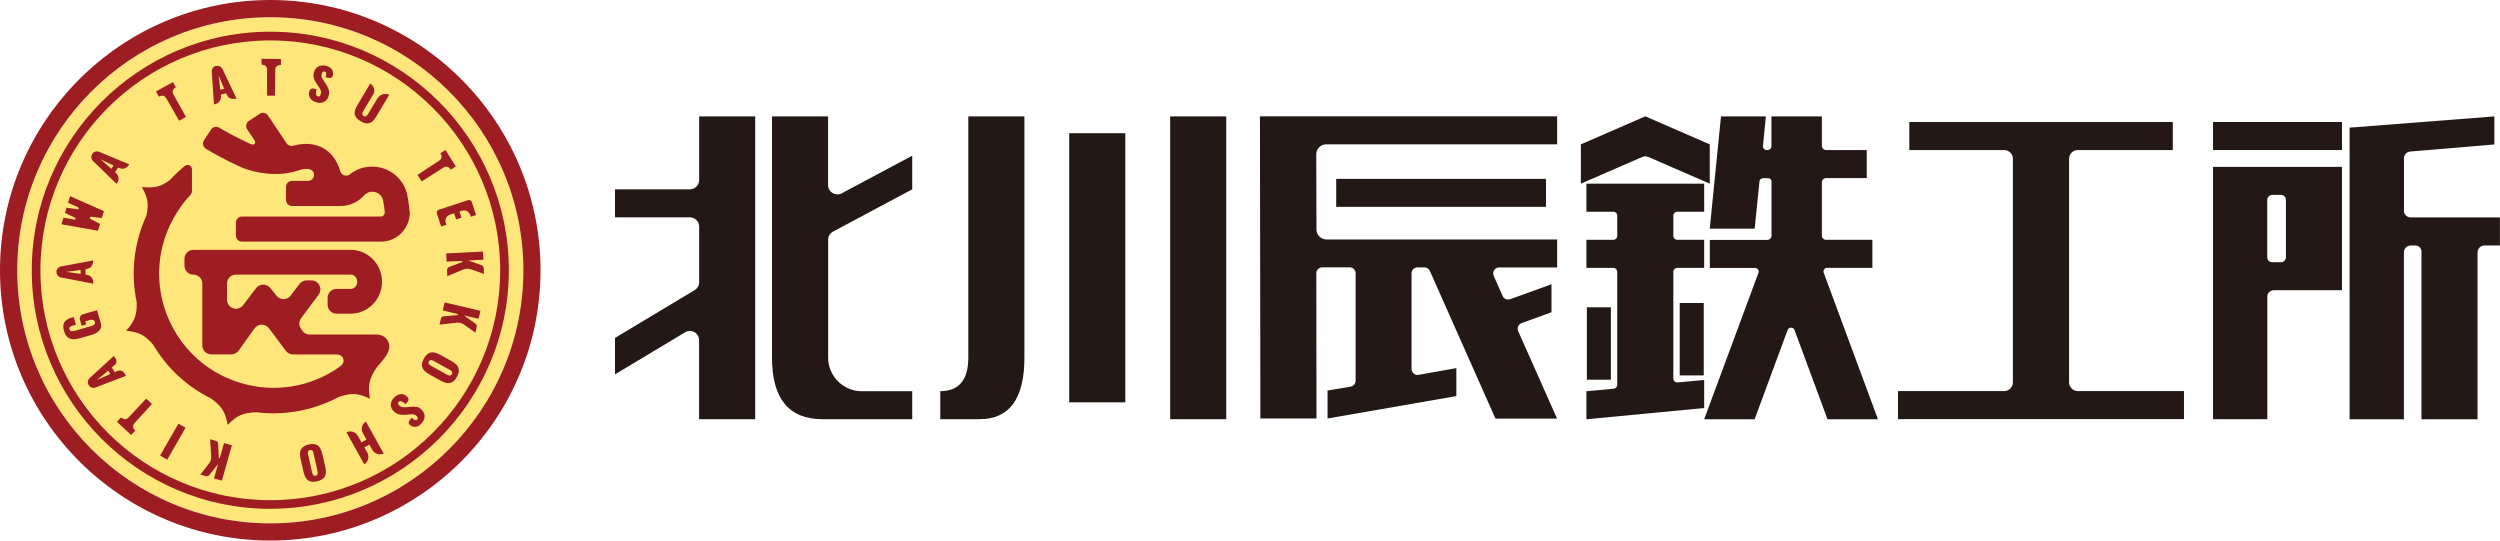 <?xml version="1.0" encoding="UTF-8"?>
<svg id="_レイヤー_2" data-name="レイヤー 2" xmlns="http://www.w3.org/2000/svg" viewBox="0 0 349.42 75.55">
  <defs>
    <style>
      .cls-1 {
        fill: #231815;
      }

      .cls-1, .cls-2, .cls-3 {
        stroke-width: 0px;
      }

      .cls-2 {
        fill: #ffe67a;
      }

      .cls-3 {
        fill: #9d1d22;
      }
    </style>
  </defs>
  <g id="logo">
    <g>
      <g>
        <path class="cls-2" d="M37.78,2.41C18.27,2.41,2.41,18.27,2.41,37.78s15.87,35.37,35.37,35.37,35.37-15.87,35.37-35.37S57.28,2.41,37.78,2.41Z"/>
        <path class="cls-3" d="M37.78,71.12c-18.39,0-33.34-14.96-33.34-33.34S19.39,4.43,37.78,4.43s33.34,14.96,33.34,33.34-14.96,33.34-33.34,33.34ZM37.78,5.65C20.06,5.65,5.65,20.06,5.65,37.78s14.41,32.13,32.13,32.13,32.13-14.41,32.13-32.13S55.49,5.65,37.78,5.65Z"/>
        <path class="cls-3" d="M37.78,75.55C16.95,75.55,0,58.6,0,37.78S16.95,0,37.78,0s37.77,16.95,37.77,37.78-16.95,37.77-37.77,37.77ZM37.78,2.41C18.27,2.41,2.41,18.27,2.41,37.78s15.87,35.37,35.37,35.37,35.37-15.87,35.37-35.37S57.28,2.41,37.78,2.41Z"/>
        <g>
          <path class="cls-3" d="M30.75,63.93l-.17.16-.09-2.06c0-.2-.14-.37-.33-.42l-.8-.23.16,2.41c.02.37-.09.73-.32,1.02l-1.2,1.52.78.22c.18.05.37-.01.48-.16l1.22-1.54-.57,2.02,1.1.31,1.4-4.94-1.1-.31-.56,1.99Z"/>
          <path class="cls-3" d="M67.49,35.16l-5.13.26.06,1.15,2.06-.1.21.11-1.92.74c-.18.07-.3.25-.29.45l.04.83,2.23-.93c.34-.14.72-.15,1.07-.03l1.83.65-.04-.81c0-.18-.13-.35-.3-.41l-1.85-.66,2.1-.11-.06-1.15Z"/>
          <path class="cls-3" d="M61.89,43.4l2.01.47.17.16-2.05.18c-.2.02-.36.16-.4.35l-.19.81,2.4-.27c.37-.04.73.05,1.03.27l1.58,1.13.19-.79c.04-.18-.03-.37-.18-.48l-1.6-1.15,2.04.48.26-1.12-5-1.17-.26,1.12Z"/>
          <rect class="cls-3" x="21.58" y="61.16" width="5.14" height="1.15" transform="translate(-41.41 51.95) rotate(-60.15)"/>
          <path class="cls-3" d="M17.4,52.16c-.2-.33-.61-.46-.97-.31l-.4.16-.4-.65.44-.38s.39-.3.09-.85c-.29-.53-.25-.38-.25-.38l-3.37,3.09c-.28.26-.34.67-.14,1,.2.32.6.46.95.32l4.27-1.64-.22-.35ZM13.56,53.1l1.56-1.29.29.47-1.85.82Z"/>
          <path class="cls-3" d="M13.63,46.41c.23-.16.39-.36.48-.6.09-.24,0-.59-.1-.93-.06-.22-.24-.79-.24-.79l-.21-.73-1.96.56c-.33.09-.52.44-.43.77l.24.84.64-.18-.13-.45.58-.16c.11-.03.22-.05.32-.05.1,0,.2.02.27.06.08.04.13.12.17.24.03.11.03.21-.02.28-.04.08-.11.14-.2.19-.09.05-.19.09-.3.12l-2.29.65c-.1.03-.2.05-.3.06-.1.01-.19,0-.26-.03-.08-.04-.13-.11-.17-.23-.03-.12-.03-.21.01-.27.04-.07.1-.12.19-.16.08-.04.18-.08.29-.1l.4-.11-.31-1.08-.32.09c-.29.08-.53.2-.72.35-.19.15-.32.35-.38.6-.06.25-.04.55.07.92.11.38.26.66.47.84.2.18.45.28.73.3.28.02.6-.02.95-.12l1.66-.47c.34-.1.62-.22.86-.38Z"/>
          <path class="cls-3" d="M8.54,38.78l4.49.87v-.21c0-.51-.36-.94-.86-1.02l-.22-.04v-.76s.21-.02.52-.14c.43-.17.52-.77.52-.77l.04-.31-4.5.84c-.37.07-.64.39-.64.77,0,.38.27.7.64.78ZM11.27,37.73v.55s-2-.28-2-.28l2-.27Z"/>
          <path class="cls-3" d="M16.29,25.71l.11-.17c.28-.42.21-.98-.16-1.33l-.16-.15.42-.64s.19.1.52.16c.45.09.86-.36.86-.36l.2-.24-4.22-1.76c-.35-.15-.75-.02-.96.29-.21.32-.16.74.11,1l3.29,3.19ZM15.87,23.14l-.3.46-1.52-1.33,1.83.87Z"/>
          <path class="cls-3" d="M30.19,9.2c-.37.1-.61.44-.59.82l.31,4.57.2-.05c.49-.13.81-.59.77-1.09l-.02-.22.74-.19s.08.2.27.47c.27.37.88.31.88.31l.31-.04-1.96-4.13c-.16-.34-.55-.52-.91-.42ZM30.79,12.54l-.24-2.01.78,1.87-.53.14Z"/>
          <path class="cls-3" d="M13.98,31.29l-1.18-.6c-.22-.12-.28-.2-.23-.32.03-.07.12-.08.18-.08l1.48.18.29-.96-4.73-2.09-.28.92,1.35.6c.15.1.16.16.13.23-.03.08-.11.09-.17.08l-1.52-.22-.22.73,1.41.67c.1.08.1.13.07.19-.03.07-.1.08-.15.08l-1.54-.28-.28.93,5.1.9.3-.97Z"/>
          <path class="cls-3" d="M43.54,13.94c.18.17.43.29.74.38.27.07.51.08.74.02.23-.06.42-.17.58-.33.16-.16.27-.36.33-.59.09-.34.09-.65,0-.92-.09-.27-.22-.53-.38-.77l-.32-.47c-.11-.17-.19-.32-.25-.46-.06-.14-.06-.3-.01-.49.02-.09.07-.16.14-.24.07-.07.16-.1.26-.07.1.03.16.07.19.15.03.07.04.16.02.28-.02.11-.04.24-.07.37l.34.07c.45.08.63-.08.68-.34.03-.17.03-.39-.01-.55-.05-.17-.14-.32-.28-.45-.14-.13-.34-.24-.61-.31-.43-.12-.81-.1-1.12.06-.31.15-.52.44-.64.86-.08.3-.08.57,0,.8.07.24.19.46.33.67l.33.49c.13.19.23.37.29.53.06.17.06.35,0,.56-.02.09-.06.16-.12.23-.06.07-.14.09-.26.06-.09-.02-.16-.07-.21-.15-.05-.07-.07-.18-.07-.32,0-.14.03-.32.08-.53l-.38-.1c-.42-.1-.59.28-.59.28-.09.37-.12.39-.07.65.05.26.16.47.34.64Z"/>
          <path class="cls-3" d="M58.22,56.88c-.24-.05-.49-.06-.75-.03l-.59.06c-.23.02-.43.02-.61,0-.18-.03-.34-.11-.49-.26-.06-.06-.11-.13-.15-.22-.03-.08,0-.17.07-.25.07-.07.14-.11.23-.11.09,0,.19.02.32.09.12.07.27.18.43.32l.27-.29c.29-.32.04-.66.04-.66-.28-.25-.29-.29-.54-.38-.25-.08-.49-.09-.72,0-.23.08-.46.24-.69.47-.19.2-.32.41-.37.64-.06.23-.05.45.01.66.07.22.19.41.36.57.26.25.53.39.81.45.28.05.57.06.86.03l.57-.05c.2-.02.37-.02.52,0,.15.02.29.09.43.22.06.06.11.14.14.24.03.1,0,.18-.07.26-.07.07-.14.1-.22.09-.08,0-.16-.05-.25-.11-.09-.07-.19-.15-.29-.24l-.22.26c-.29.36-.23.59-.03.75.13.1.32.22.49.25.17.04.35.03.53-.03.18-.06.37-.19.56-.39.31-.32.47-.66.48-1.01.01-.35-.14-.67-.45-.97-.22-.21-.46-.34-.7-.39Z"/>
          <path class="cls-3" d="M52.78,13.7l-1.28,2.14c-.05.09-.11.18-.18.26-.07.08-.14.14-.22.17-.08.03-.18.01-.28-.05-.1-.06-.16-.14-.18-.22-.02-.09,0-.18.04-.28.04-.1.09-.19.14-.28l1.34-2.24c.26-.44.18-1-.2-1.34l-.21-.19-1.81,3.05c-.18.31-.3.59-.35.85-.05.26-.01.5.12.73.13.23.36.44.7.64.34.2.64.31.9.31.26,0,.49-.08.69-.24.21-.17.4-.4.58-.71l1.82-3.05-.15-.05c-.54-.19-1.15.03-1.45.52Z"/>
          <path class="cls-3" d="M61.06,29.84l.6,1.82.73-.24-.09-.27c-.16-.48.11-.99.58-1.15l.59-.19.28.86.75-.24-.28-.86.35-.11c.48-.16.99.11,1.15.58l.09.26.73-.24-.59-1.81c-.07-.22-.31-.35-.54-.27l-4.07,1.33c-.22.07-.35.31-.27.54Z"/>
          <path class="cls-3" d="M63.16,50.5l-1.67-.93c-.31-.17-.59-.27-.86-.31-.27-.04-.52,0-.75.14-.23.13-.44.37-.63.71-.19.34-.28.65-.28.91,0,.27.1.5.27.71.17.21.41.4.72.57l1.67.93c.31.17.6.28.86.31.27.04.51-.01.74-.15.23-.13.44-.37.63-.72.19-.34.28-.64.27-.9s-.09-.5-.26-.7c-.17-.21-.41-.4-.72-.57ZM63.17,52.29c-.06.1-.13.17-.21.19-.08.02-.16.01-.25-.01-.09-.03-.18-.07-.26-.12l-2.16-1.2c-.09-.05-.16-.1-.24-.16-.07-.06-.12-.13-.15-.21-.02-.08,0-.17.05-.27.06-.1.13-.17.2-.18.08-.02.16-.01.25.02.09.03.17.07.26.12l2.16,1.2c.09.05.17.1.24.16.07.06.12.13.14.2.02.08,0,.16-.04.26Z"/>
          <path class="cls-3" d="M50.99,59.03c-.44.36-.56.99-.28,1.49l.51.92-.7.39-.52-.93c-.28-.49-.87-.72-1.4-.54l-.18.06,2.5,4.49.14-.12c.45-.38.56-1.04.27-1.55l-.41-.71.7-.39.43.75c.29.5.88.73,1.42.56l.16-.05-2.5-4.49-.14.12Z"/>
          <path class="cls-3" d="M45.04,63.43c-.08-.34-.19-.63-.34-.85-.15-.23-.35-.38-.6-.46-.25-.08-.57-.08-.94,0-.38.09-.67.22-.86.4-.19.18-.31.41-.35.68-.04.27-.02.57.06.92l.42,1.86c.08.35.19.63.34.85.15.22.35.37.6.45.25.08.57.08.95-.01.38-.09.66-.22.86-.4.19-.18.31-.4.35-.67.04-.27.02-.57-.06-.92l-.42-1.86ZM44.36,66.35c-.04.07-.12.12-.22.14-.12.03-.21.02-.28-.03-.07-.05-.12-.11-.16-.19-.04-.09-.07-.18-.09-.28l-.54-2.41c-.02-.09-.03-.19-.04-.28,0-.09.01-.18.06-.25.04-.07.12-.12.24-.14.12-.03.21-.02.27.03.06.05.12.11.15.2.03.09.06.18.08.27l.54,2.41c.02.1.03.19.04.29,0,.09-.02.17-.06.24Z"/>
          <path class="cls-3" d="M21.23,56.45l-.8-.73-2.56,2.73c-.19.14-.48.25-.85-.04l-.09-.08-.58.62,1.98,1.85.58-.62c-.52-.43-.24-.88-.12-1.03l2.45-2.69Z"/>
          <path class="cls-3" d="M23.23,13.72l1.81,3.16.94-.54-1.81-3.27c-.08-.22-.09-.54.3-.8l.11-.06-.41-.74-2.37,1.31.41.74c.57-.37.91.04,1.02.21Z"/>
          <path class="cls-3" d="M36.55,9.05c.68-.04.77.48.78.68v3.64s1.1,0,1.1,0l.05-3.74c.04-.23.19-.51.66-.54h.12s.01-.84.01-.84l-2.71-.04v.84Z"/>
          <path class="cls-3" d="M62.12,23.35c.22-.09.53-.12.81.26l.07.1.71-.45-1.45-2.29-.71.45c.4.55.01.91-.15,1.03l-3.05,1.99.59.91,3.16-2Z"/>
        </g>
        <g>
          <path class="cls-3" d="M57.23,29.57c-.01-.27-.08-1.23-.32-2.36-.4-1.85-1.81-3.29-3.67-3.77-1.6-.4-3.21-.02-4.47,1.02-.69.28-1.06-.19-1.17-.39-.28-1.03-.86-2.31-2.08-3.15-.87-.6-2.34-1.15-4.55-.55-.35.1-.72-.04-.92-.34l-2.6-3.89c-.26-.39-.78-.49-1.17-.23l-1.5,1c-.39.26-.49.78-.23,1.17l1.01,1.51h0s.05.07.08.17c.1.3-.1.53-.54.4,0,0,0,0-.01,0-.02,0-.03-.01-.05-.02-1.98-.9-3.55-1.79-4.4-2.3-.39-.23-.89-.12-1.14.26l-.99,1.51c-.26.4-.14.94.27,1.19.92.55,2.63,1.53,4.82,2.52,2.04.93,5.43,1.41,7.95.54.64-.22,1.5-.41,2.01-.07,0,0,0,0,.01,0,.65.45.26,1.49-.53,1.49h-2.22c-.47,0-.85.38-.85.85v1.81c0,.47.38.85.85.85h6.8c1.14,0,2.26-.46,3.06-1.27l.09-.09c.62-.72,1.3-.68,1.65-.59.44.11.97.47,1.11,1.12.14.66.22,1.32.25,1.74-.02.31-.24.56-.52.56h-19.44c-.47,0-.85.38-.85.85v1.81c0,.47.38.85.85.85h19.44c2.21,0,4.02-1.83,4.02-4.09v-.09Z"/>
          <path class="cls-3" d="M54.41,48.61c.09-1.02-.7-1.85-1.72-1.85-2.66,0-7.62,0-9.41,0-.42,0-.81-.21-1.04-.55l-.19-.29c-.3-.44-.28-1.02.03-1.44l2.45-3.29c.61-.83.02-2-1-2h-.67c-.39,0-.76.18-1,.5l-1.23,1.62c-.49.65-1.46.66-1.97.03l-.9-1.1c-.51-.63-1.47-.61-1.96.03l-1.83,2.39c-.73.95-2.24.43-2.24-.76v-2.27c0-.69.56-1.25,1.25-1.25h16.04c.5,0,.91.45.91,1s-.41,1-.91,1h-1.98c-.69,0-1.25.56-1.25,1.25v.96c0,.69.56,1.25,1.25,1.25h1.98c2.41,0,4.37-2,4.37-4.46s-1.96-4.46-4.37-4.46h-21.99c-.69,0-1.25.56-1.25,1.25v.96c0,.68.55,1.26,1.23,1.25s1.27.55,1.27,1.25v8.65c0,.69.56,1.25,1.25,1.25h2.8c.4,0,.78-.2,1.02-.52l2.22-3.11c.49-.69,1.51-.7,2.02-.02l2.37,3.16c.24.31.61.5,1,.5h4.84s.04,0,.11,0c.01,0,.02,0,.04,0h1.1c.26,0,.83.11.95.68.1.48-.15.78-.57,1.07-3.94,2.79-9,3.67-13.74,2.25l-.12-.03c-.71-.22-1.42-.49-2.11-.81-3.74-1.74-6.59-4.8-8.1-8.62l-.05-.13c-.03-.09-.07-.17-.1-.26-1.46-4.01-1.26-8.34.54-12.21.32-.67.68-1.32,1.08-1.94l.11-.17c.49-.74.92-1.31,1.52-1.95.07-.07.25-.27.31-.41.07-.16.06-.5.06-.5v-2.81c0-.57-.6-.82-.95-.54-.24.18-1.27,1.04-2.14,2.01-1.3.94-2.14,1.12-3.74.98l-.18-.02.08.15c.77,1.41.92,2.26.57,3.84-1.76,3.85-2.22,8.06-1.36,12.13.04,1.76-.27,2.57-1.36,3.85l-.11.13.17.02c1.66.2,2.44.59,3.59,1.91,1.9,3.24,4.7,5.85,8.13,7.55,1.48,1.09,1.93,1.83,2.26,3.51l.03.17.12-.12c1.22-1.22,2.02-1.58,3.9-1.65.79.1,1.58.15,2.38.15,3.25,0,6.4-.82,9.19-2.32,1.73-.56,2.6-.5,4.15.2l.16.07-.03-.17c-.29-1.73-.11-2.59.97-4.21.43-.48.84-.97,1.22-1.49.21-.29.36-.61.46-.95.02-.09.04-.14.05-.24Z"/>
        </g>
      </g>
      <path class="cls-1" d="M97.71,16.27h7.84v42.32h-7.84v-11.05c0-1-1.09-1.62-1.95-1.1l-9.8,5.88v-5.09l11.13-6.68c.39-.23.63-.65.63-1.1v-7.78c0-.71-.58-1.29-1.29-1.29h-10.47v-3.92h10.47c.71,0,1.29-.58,1.29-1.29v-8.9ZM127.49,58.59h-12.54c-4.7,0-7.05-2.87-7.05-8.62V16.27h7.84v9.61c0,.97,1.04,1.59,1.9,1.14l9.86-5.26v4.7l-11.07,5.91c-.42.22-.68.66-.68,1.14v16.47c0,2.6,2.11,4.7,4.7,4.7h7.05v3.92Z"/>
      <path class="cls-1" d="M131.42,58.59v-3.92c2.61,0,3.92-1.57,3.92-4.7V16.27h7.84v33.7c0,5.75-2.09,8.62-6.27,8.62h-5.49ZM149.44,56.24V18.62h7.84v37.61h-7.84ZM163.55,58.59V16.27h7.84v42.32h-7.84Z"/>
      <path class="cls-1" d="M220.95,25.67v-5.49l9.01-3.92,9.01,3.92v5.49l-8.58-3.73c-.28-.12-.59-.12-.86,0l-8.58,3.73Z"/>
      <path class="cls-1" d="M221.73,29.59v-3.92h16.46v3.92h-3.76c-.3,0-.55.24-.55.55v2.83c0,.3.24.55.55.55h3.76v3.92h-3.76c-.3,0-.55.24-.55.55v14.92c0,.32.28.57.6.54l3.71-.34v3.92l-16.46,1.57v-3.92l3.81-.35c.28-.03.5-.26.5-.54v-15.8c0-.3-.24-.55-.55-.55h-3.76v-3.92h3.76c.3,0,.55-.24.55-.55v-2.83c0-.3-.24-.55-.55-.55h-3.76Z"/>
      <path class="cls-1" d="M238.97,31.94l1.57-15.67h6.27l-.4,4.13c-.03.3.21.57.51.57h.14c.29,0,.53-.24.53-.53v-4.17h7.05v4.11c0,.32.26.59.59.59h5.68v3.92h-5.68c-.32,0-.59.26-.59.59v7.45c0,.32.26.59.59.59h6.47v3.92h-6.35c-.34,0-.57.34-.46.66l7.59,20.5h-7.05l-4.61-12.47c-.17-.45-.8-.45-.97,0l-4.61,12.47h-7.05l7.59-20.48c.12-.33-.12-.67-.47-.67h-6.33v-3.92h8.03c.32,0,.59-.26.59-.59v-7.59c0-.24-.2-.44-.44-.44h-.76c-.25,0-.45.19-.48.43l-.67,6.62h-6.27Z"/>
      <path class="cls-1" d="M266.86,20.97v-3.92h36.83v3.92h-13.28c-.67,0-1.22.55-1.22,1.22v31.25c0,.67.55,1.22,1.22,1.22h14.84v3.92h-39.97v-3.92h14.84c.67,0,1.22-.55,1.22-1.22v-31.25c0-.67-.55-1.22-1.22-1.22h-13.28Z"/>
      <g>
        <path class="cls-1" d="M176.16,58.52l-.06-42.26h41.54v3.91h-32.27c-.74,0-1.35.57-1.4,1.31l.03,10.48c-.06.82.59,1.51,1.4,1.51h32.24v3.91h-8.11c-.6,0-1.01.62-.76,1.17l1.25,2.82c.18.4.63.59,1.04.45l5.79-2.09v3.91l-4.18,1.52c-.45.17-.67.68-.48,1.12l5.44,12.23h-8.61l-9.17-20.64c-.13-.3-.43-.5-.76-.5h-.97c-.46,0-.83.37-.83.83v13.37c0,.52.47.91.98.82l5.28-.94v3.91l-18,3.13v-3.91l3.22-.54c.4-.07.7-.41.7-.82v-15.03c0-.46-.37-.83-.83-.83h-3.83c-.44,0-.8.34-.83.77l.02,20.36h-7.83Z"/>
        <rect class="cls-1" x="186.76" y="25" width="29.32" height="3.91"/>
      </g>
      <rect class="cls-1" x="221.79" y="42.95" width="3.36" height="10.12"/>
      <rect class="cls-1" x="234.77" y="42.35" width="3.36" height="10.12"/>
      <g>
        <rect class="cls-1" x="309.31" y="17.05" width="18.02" height="3.92"/>
        <path class="cls-1" d="M309.31,23.32v35.27h7.59v-17.2c0-.52.53-.83.92-.83h9.51v-17.24h-18.02ZM319.5,35.95c0,.39-.31.7-.7.7h-1.21c-.39,0-.7-.31-.7-.7v-8.01c0-.39.31-.7.7-.7h1.21c.39,0,.7.31.7.7v8.01Z"/>
        <path class="cls-1" d="M336,29.43v-7.3c0-.5.38-.91.87-.95l11.76-.99v-3.92l-20.23,1.57v40.76h7.59v-23.34c0-.52.42-.95.95-.95h.65c.47,0,.85.38.85.85v23.44h7.84v-23.32c0-.54.44-.97.97-.97h2.16v-3.92h-12.47c-.53,0-.95-.42-.95-.94Z"/>
      </g>
    </g>
  </g>
</svg>